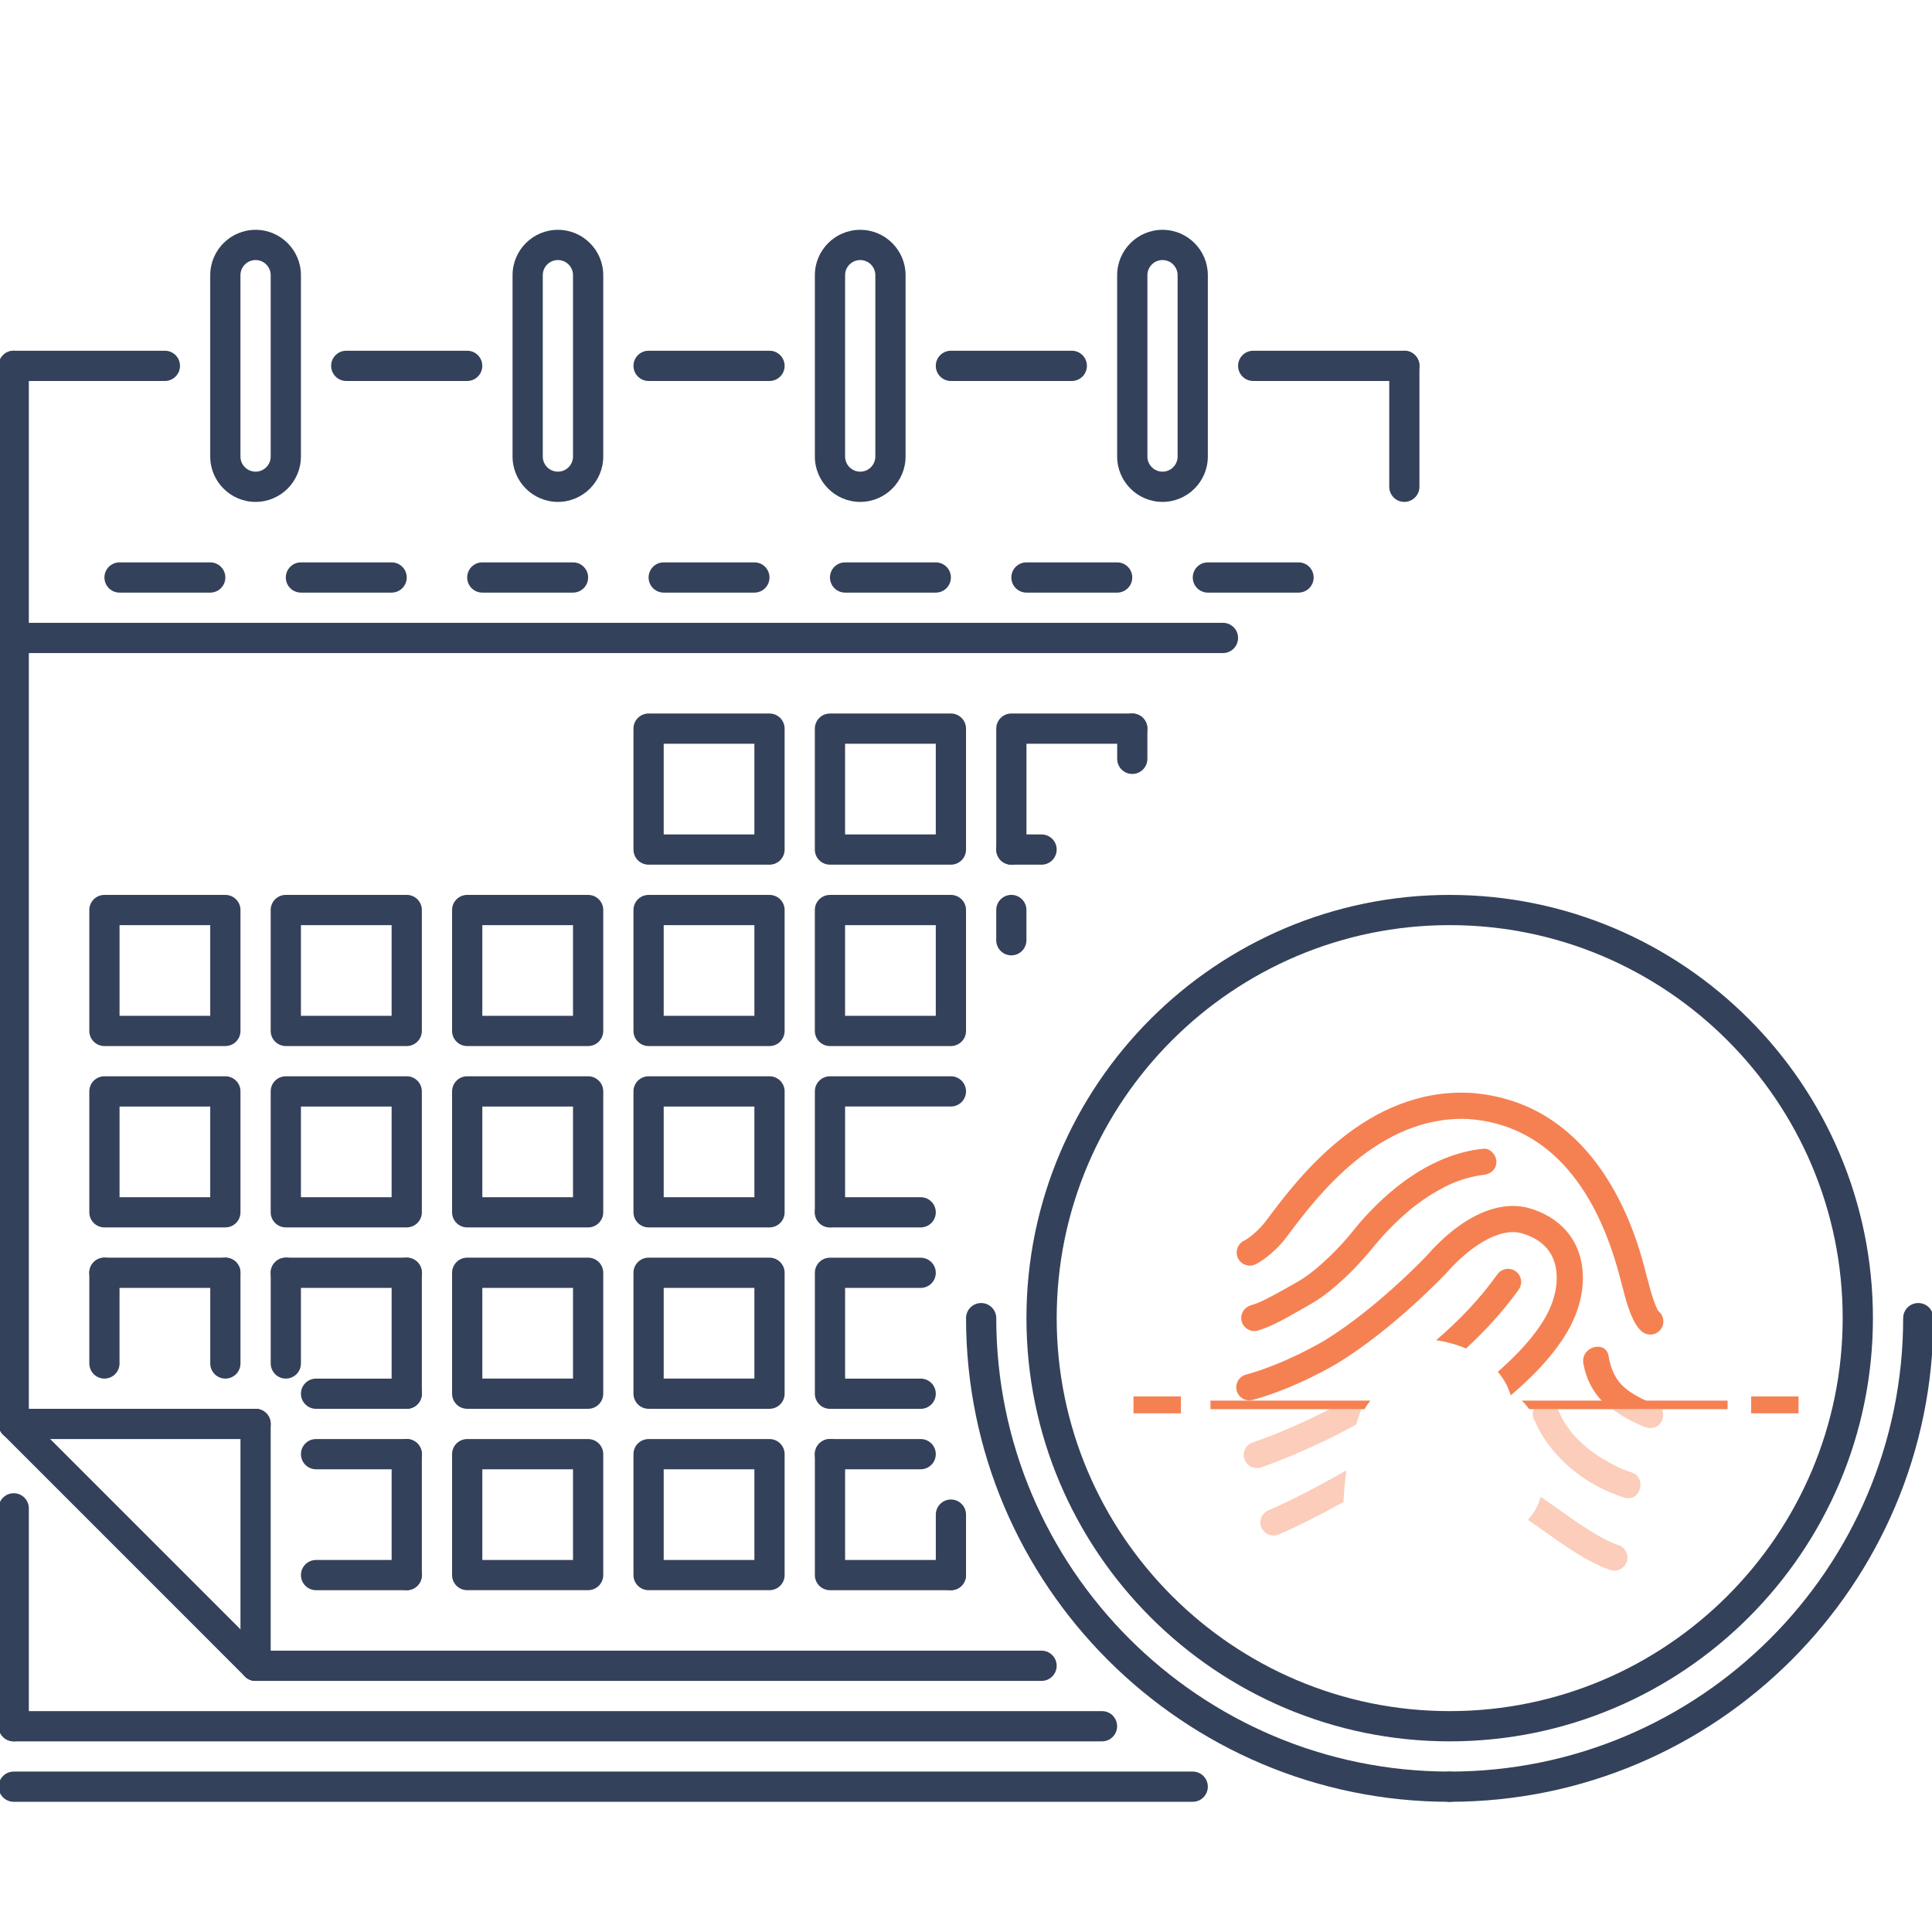 <?xml version="1.0" encoding="utf-8"?>
<!-- Generator: Adobe Illustrator 16.0.3, SVG Export Plug-In . SVG Version: 6.00 Build 0)  -->
<!DOCTYPE svg PUBLIC "-//W3C//DTD SVG 1.1//EN" "http://www.w3.org/Graphics/SVG/1.1/DTD/svg11.dtd">
<svg version="1.1" id="Capa_1" xmlns="http://www.w3.org/2000/svg" xmlns:xlink="http://www.w3.org/1999/xlink" x="0px" y="0px"
	 width="83px" height="83px" viewBox="0 0 83 83" enable-background="new 0 0 83 83" xml:space="preserve">
<g>
	<defs>
		<rect id="SVGID_1_" width="83" height="83"/>
	</defs>
	<clipPath id="SVGID_2_">
		<use xlink:href="#SVGID_1_"  overflow="visible"/>
	</clipPath>
	<g clip-path="url(#SVGID_2_)">
		<defs>
			<rect id="SVGID_3_" width="83" height="83"/>
		</defs>
		<clipPath id="SVGID_4_">
			<use xlink:href="#SVGID_3_"  overflow="visible"/>
		</clipPath>
		<path clip-path="url(#SVGID_4_)" fill="#F58153" d="M53.571,54.358c0.177,0.038,0.341,0.036,0.844-0.351
			c0.225-0.172,0.556-0.462,0.86-0.866l0.132-0.177c1.146-1.521,3.823-5.084,7.692-4.889c3.188,0.231,5.45,2.642,6.538,6.967
			c0.037,0.146,0.061,0.236,0.084,0.307c0.167,0.706,0.444,1.588,0.846,1.879c0.103,0.072,0.215,0.106,0.33,0.106
			c0.175,0,0.348-0.081,0.456-0.233c0.177-0.244,0.13-0.58-0.1-0.767c-0.113-0.146-0.32-0.745-0.445-1.284
			c-0.009-0.032-0.019-0.063-0.031-0.094c-0.01-0.035-0.031-0.117-0.049-0.188c-0.171-0.686-0.63-2.507-1.74-4.219
			c-1.435-2.212-3.39-3.422-5.814-3.599H63.16c-4.467-0.228-7.399,3.673-8.651,5.338l-0.131,0.174
			c-0.344,0.453-0.747,0.735-0.888,0.817c-0.047,0.019-0.092,0.045-0.134,0.075c-0.176,0.133-0.262,0.359-0.215,0.574
			C53.188,54.146,53.356,54.312,53.571,54.358"/>
		<path clip-path="url(#SVGID_4_)" fill="#F58153" d="M67.705,53.511c-0.364-0.76-1.04-1.312-1.958-1.592
			c-1.349-0.411-2.979,0.336-4.476,2.049c-0.019,0.022-2.147,2.263-4.383,3.63c-0.018,0.01-1.654,0.992-3.363,1.457
			c-0.299,0.081-0.475,0.392-0.395,0.69c0.082,0.302,0.392,0.479,0.691,0.396c1.858-0.506,3.576-1.538,3.65-1.582
			c2.425-1.486,4.625-3.827,4.646-3.846c0.907-1.041,2.251-2.039,3.3-1.719c0.617,0.19,1.045,0.524,1.271,0.999
			c0.271,0.568,0.251,1.335-0.058,2.105c-0.344,0.86-1.135,1.829-2.282,2.835c0.137,0.166,0.262,0.345,0.367,0.544
			c0.078,0.152,0.129,0.31,0.191,0.467c1.209-1.03,2.281-2.207,2.769-3.427C68.102,55.456,68.11,54.36,67.705,53.511"/>
		<path clip-path="url(#SVGID_4_)" fill="#F58153" d="M58.606,52.314c-0.257,0.281-0.485,0.584-0.732,0.872
			c-0.324,0.378-0.677,0.733-1.046,1.066c-0.38,0.343-0.688,0.587-1.136,0.844c-0.475,0.272-0.958,0.548-1.451,0.787
			c-0.168,0.083-0.313,0.136-0.505,0.193c-0.293,0.089-0.477,0.393-0.393,0.693c0.078,0.291,0.398,0.482,0.69,0.394
			c0.576-0.173,1.099-0.47,1.619-0.766c0.438-0.25,0.875-0.474,1.277-0.781c0.786-0.598,1.463-1.298,2.086-2.062
			c0.252-0.309,0.522-0.604,0.803-0.886c0.154-0.154,0.313-0.305,0.475-0.45c0.085-0.075,0.171-0.149,0.258-0.223
			c0.044-0.036,0.089-0.073,0.133-0.109c0.014-0.009,0.1-0.078,0.123-0.097c0.392-0.302,0.809-0.566,1.248-0.793
			c0.416-0.215,0.831-0.362,1.337-0.469c0.168-0.035,0.205-0.037,0.329-0.051c0.308-0.031,0.565-0.231,0.565-0.563
			c0-0.283-0.259-0.597-0.565-0.563C61.688,49.563,59.948,50.837,58.606,52.314"/>
		<path clip-path="url(#SVGID_4_)" fill="#F58153" d="M62.98,57.933c0.818-0.756,1.596-1.592,2.264-2.531
			c0.182-0.254,0.123-0.604-0.13-0.787c-0.253-0.182-0.604-0.121-0.786,0.132c-0.764,1.072-1.673,2.007-2.629,2.828
			C62.142,57.644,62.576,57.758,62.98,57.933"/>
		<path clip-path="url(#SVGID_4_)" fill="#F58153" d="M69.836,59.647c-0.436-0.36-0.638-0.836-0.729-1.385
			c-0.118-0.716-1.202-0.41-1.086,0.3c0.116,0.696,0.423,1.24,0.849,1.678h1.987C70.495,60.08,70.139,59.899,69.836,59.647"/>
		<path clip-path="url(#SVGID_4_)" fill="#F58153" d="M58.876,60.171h-6.874v0.368h6.617C58.694,60.41,58.779,60.286,58.876,60.171"
			/>
		<path clip-path="url(#SVGID_4_)" fill="#F58153" d="M65.378,60.171c0.12,0.107,0.217,0.241,0.32,0.368h8.521v-0.368H65.378z"/>
		<rect x="75.23" y="59.992" clip-path="url(#SVGID_4_)" fill="#F58153" width="2.036" height="0.726"/>
		<rect x="48.695" y="59.992" clip-path="url(#SVGID_4_)" fill="#F58153" width="2.038" height="0.726"/>
		<g opacity="0.4" clip-path="url(#SVGID_4_)" enable-background="new    ">
			<g>
				<defs>
					<rect id="SVGID_5_" x="54.147" y="63.169" width="3.693" height="2.798"/>
				</defs>
				<clipPath id="SVGID_6_">
					<use xlink:href="#SVGID_5_"  overflow="visible"/>
				</clipPath>
				<path clip-path="url(#SVGID_6_)" fill="#F58153" d="M57.841,63.169c-1.143,0.648-2.334,1.282-3.352,1.718
					c-0.286,0.12-0.418,0.453-0.297,0.738c0.091,0.213,0.301,0.341,0.519,0.341c0.072,0,0.148-0.014,0.221-0.045
					c0.853-0.363,1.823-0.862,2.783-1.392C57.737,64.071,57.782,63.62,57.841,63.169"/>
			</g>
		</g>
		<g opacity="0.4" clip-path="url(#SVGID_4_)" enable-background="new    ">
			<g>
				<defs>
					<rect id="SVGID_7_" x="53.431" y="60.538" width="5.048" height="2.529"/>
				</defs>
				<clipPath id="SVGID_8_">
					<use xlink:href="#SVGID_7_"  overflow="visible"/>
				</clipPath>
				<path clip-path="url(#SVGID_8_)" fill="#F58153" d="M58.479,60.538h-1.355c-1.552,0.8-2.812,1.263-3.284,1.424
					c-0.023,0.008-0.04,0.015-0.045,0.016c-0.291,0.111-0.437,0.435-0.327,0.726c0.085,0.227,0.3,0.364,0.527,0.364
					c0.063,0,0.129-0.011,0.191-0.033l0.021-0.008c0.554-0.189,2.151-0.782,4.054-1.826C58.328,60.979,58.397,60.759,58.479,60.538"
					/>
			</g>
		</g>
		<g opacity="0.4" clip-path="url(#SVGID_4_)" enable-background="new    ">
			<g>
				<defs>
					<rect id="SVGID_9_" x="65.64" y="64.304" width="4.277" height="3.172"/>
				</defs>
				<clipPath id="SVGID_10_">
					<use xlink:href="#SVGID_9_"  overflow="visible"/>
				</clipPath>
				<path clip-path="url(#SVGID_10_)" fill="#F58153" d="M69.532,66.38c-0.781-0.261-1.736-0.942-2.66-1.598
					c-0.234-0.168-0.457-0.322-0.683-0.479c-0.096,0.361-0.275,0.703-0.549,0.987c0.196,0.136,0.393,0.273,0.58,0.407
					c0.989,0.706,2.015,1.435,2.955,1.748c0.296,0.1,0.614-0.062,0.713-0.356C69.986,66.796,69.826,66.477,69.532,66.38"/>
			</g>
		</g>
		<g opacity="0.4" clip-path="url(#SVGID_4_)" enable-background="new    ">
			<g>
				<defs>
					<rect id="SVGID_11_" x="69.271" y="60.538" width="2.179" height="0.813"/>
				</defs>
				<clipPath id="SVGID_12_">
					<use xlink:href="#SVGID_11_"  overflow="visible"/>
				</clipPath>
				<path clip-path="url(#SVGID_12_)" fill="#F58153" d="M71.396,60.538h-2.125c0.393,0.301,0.849,0.542,1.336,0.747
					c0.283,0.119,0.6,0.088,0.77-0.204C71.466,60.932,71.475,60.711,71.396,60.538"/>
			</g>
		</g>
		<g opacity="0.4" clip-path="url(#SVGID_4_)" enable-background="new    ">
			<g>
				<defs>
					<rect id="SVGID_13_" x="65.846" y="60.539" width="4.63" height="3.826"/>
				</defs>
				<clipPath id="SVGID_14_">
					<use xlink:href="#SVGID_13_"  overflow="visible"/>
				</clipPath>
				<path clip-path="url(#SVGID_14_)" fill="#F58153" d="M70.081,63.252c-0.422-0.13-0.743-0.296-1.19-0.56
					c-0.819-0.485-1.568-1.187-1.931-2.082c-0.01-0.024-0.022-0.047-0.033-0.072h-1.028c-0.055,0.117-0.073,0.248-0.024,0.37
					c0.673,1.655,2.213,2.906,3.909,3.43C70.479,64.553,70.773,63.465,70.081,63.252"/>
			</g>
		</g>
		<path clip-path="url(#SVGID_4_)" fill="#34415A" d="M44.747,70.914H10.98c-0.359,0-0.649,0.29-0.649,0.648
			c0,0.359,0.29,0.65,0.649,0.65h33.767c0.358,0,0.648-0.291,0.648-0.65C45.396,71.204,45.105,70.914,44.747,70.914"/>
		<path clip-path="url(#SVGID_4_)" fill="#34415A" d="M0.59,15.068c-0.359,0-0.649,0.291-0.649,0.649v45.457
			c0,0.358,0.29,0.648,0.649,0.648s0.649-0.29,0.649-0.648V15.717C1.239,15.358,0.949,15.068,0.59,15.068"/>
		<path clip-path="url(#SVGID_4_)" fill="#34415A" d="M7.084,15.068H0.59c-0.358,0-0.649,0.29-0.649,0.649s0.291,0.65,0.649,0.65
			h6.494c0.359,0,0.649-0.291,0.649-0.65S7.443,15.068,7.084,15.068"/>
		<path clip-path="url(#SVGID_4_)" fill="#34415A" d="M60.331,15.068h-6.492c-0.359,0-0.65,0.29-0.65,0.649s0.291,0.65,0.65,0.65
			h6.492c0.359,0,0.649-0.291,0.649-0.65S60.69,15.068,60.331,15.068"/>
		<path clip-path="url(#SVGID_4_)" fill="#34415A" d="M60.331,15.068c-0.358,0-0.648,0.291-0.648,0.649v5.195
			c0,0.359,0.29,0.65,0.648,0.65c0.359,0,0.649-0.291,0.649-0.65v-5.195C60.98,15.358,60.69,15.068,60.331,15.068"/>
		<path clip-path="url(#SVGID_4_)" fill="#34415A" d="M52.539,26.757H0.59c-0.359,0-0.649,0.29-0.649,0.649
			c0,0.359,0.29,0.65,0.649,0.65h51.949c0.359,0,0.649-0.291,0.649-0.65C53.188,27.047,52.898,26.757,52.539,26.757"/>
		<path clip-path="url(#SVGID_4_)" fill="#34415A" d="M33.059,30.653h-5.195c-0.359,0-0.65,0.291-0.65,0.65v5.194
			c0,0.359,0.291,0.65,0.65,0.65h5.195c0.358,0,0.649-0.291,0.649-0.649v-5.195C33.708,30.944,33.417,30.653,33.059,30.653
			 M32.409,35.848h-3.896v-3.896h3.896V35.848z"/>
		<path clip-path="url(#SVGID_4_)" fill="#34415A" d="M40.851,30.653h-5.195c-0.359,0-0.65,0.291-0.65,0.65v5.194
			c0,0.359,0.291,0.65,0.65,0.65h5.195c0.359,0,0.65-0.291,0.65-0.649v-5.195C41.501,30.944,41.21,30.653,40.851,30.653
			 M40.202,35.848h-3.897v-3.896h3.897V35.848z"/>
		<path clip-path="url(#SVGID_4_)" fill="#34415A" d="M48.644,30.653h-5.195c-0.359,0-0.649,0.29-0.649,0.649v5.195
			c0,0.359,0.29,0.65,0.649,0.65c0.358,0,0.649-0.291,0.649-0.65v-4.545h4.546c0.358,0,0.648-0.291,0.648-0.65
			S49.002,30.653,48.644,30.653"/>
		<path clip-path="url(#SVGID_4_)" fill="#34415A" d="M9.682,38.446H4.486c-0.359,0-0.649,0.29-0.649,0.649v5.195
			c0,0.359,0.29,0.649,0.649,0.649h5.195c0.359,0,0.65-0.29,0.65-0.649v-5.195C10.331,38.736,10.04,38.446,9.682,38.446
			 M9.032,43.64H5.136v-3.896h3.896V43.64z"/>
		<path clip-path="url(#SVGID_4_)" fill="#34415A" d="M17.473,38.445h-5.194c-0.359,0-0.65,0.291-0.65,0.65v5.194
			c0,0.359,0.291,0.65,0.65,0.65h5.194c0.359,0,0.65-0.291,0.65-0.65v-5.194C18.124,38.736,17.833,38.445,17.473,38.445
			 M16.824,43.641h-3.896v-3.896h3.896V43.641z"/>
		<path clip-path="url(#SVGID_4_)" fill="#34415A" d="M25.266,38.446h-5.195c-0.359,0-0.649,0.29-0.649,0.649v5.195
			c0,0.359,0.29,0.649,0.649,0.649h5.195c0.359,0,0.649-0.29,0.65-0.649v-5.195C25.916,38.736,25.625,38.446,25.266,38.446
			 M24.617,43.64h-3.896v-3.896h3.896V43.64z"/>
		<path clip-path="url(#SVGID_4_)" fill="#34415A" d="M33.059,38.446h-5.195c-0.359,0-0.65,0.29-0.65,0.649v5.195
			c0,0.359,0.291,0.649,0.65,0.649h5.195c0.358,0,0.649-0.29,0.649-0.649v-5.195C33.708,38.736,33.417,38.446,33.059,38.446
			 M32.409,43.64h-3.896v-3.896h3.896V43.64z"/>
		<path clip-path="url(#SVGID_4_)" fill="#34415A" d="M40.851,38.446h-5.195c-0.359,0-0.65,0.29-0.65,0.649v5.195
			c0,0.359,0.291,0.649,0.65,0.649h5.195c0.359,0,0.65-0.29,0.65-0.649v-5.195C41.501,38.736,41.21,38.446,40.851,38.446
			 M40.202,43.64h-3.897v-3.896h3.897V43.64z"/>
		<path clip-path="url(#SVGID_4_)" fill="#34415A" d="M43.448,38.445c-0.359,0-0.649,0.291-0.649,0.649v1.299
			c0,0.359,0.29,0.65,0.649,0.65c0.358,0,0.648-0.291,0.648-0.65v-1.299C44.097,38.735,43.807,38.445,43.448,38.445"/>
		<path clip-path="url(#SVGID_4_)" fill="#34415A" d="M9.682,46.238H4.486c-0.359,0-0.649,0.29-0.649,0.648v5.195
			c0,0.359,0.29,0.649,0.649,0.649h5.195c0.359,0,0.65-0.29,0.65-0.649v-5.195C10.331,46.528,10.04,46.238,9.682,46.238
			 M9.032,51.433H5.136v-3.896h3.896V51.433z"/>
		<path clip-path="url(#SVGID_4_)" fill="#34415A" d="M17.473,46.238h-5.194c-0.359,0-0.65,0.29-0.65,0.649v5.194
			c0,0.358,0.291,0.649,0.65,0.649h5.194c0.359,0,0.65-0.291,0.65-0.649v-5.194C18.124,46.528,17.833,46.238,17.473,46.238
			 M16.824,51.433h-3.896v-3.896h3.896V51.433z"/>
		<path clip-path="url(#SVGID_4_)" fill="#34415A" d="M25.266,46.238h-5.195c-0.359,0-0.649,0.29-0.649,0.648v5.195
			c0,0.359,0.29,0.649,0.649,0.649h5.195c0.359,0,0.649-0.29,0.65-0.649v-5.195C25.916,46.528,25.625,46.238,25.266,46.238
			 M24.617,51.433h-3.896v-3.896h3.896V51.433z"/>
		<path clip-path="url(#SVGID_4_)" fill="#34415A" d="M33.059,46.238h-5.195c-0.359,0-0.65,0.29-0.65,0.648v5.195
			c0,0.359,0.291,0.649,0.65,0.649h5.195c0.358,0,0.649-0.29,0.649-0.649v-5.195C33.708,46.528,33.417,46.238,33.059,46.238
			 M32.409,51.433h-3.896v-3.896h3.896V51.433z"/>
		<path clip-path="url(#SVGID_4_)" fill="#34415A" d="M40.852,46.238h-5.196c-0.359,0-0.649,0.29-0.649,0.648v5.195
			c0,0.358,0.291,0.648,0.649,0.648c0.359,0,0.65-0.29,0.65-0.648v-4.545h4.546c0.359,0,0.649-0.291,0.649-0.65
			C41.501,46.528,41.211,46.238,40.852,46.238"/>
		<path clip-path="url(#SVGID_4_)" fill="#34415A" d="M25.266,54.03h-5.195c-0.359,0-0.649,0.291-0.649,0.649v5.194
			c0,0.359,0.29,0.65,0.649,0.65h5.195c0.359,0,0.649-0.291,0.65-0.65V54.68C25.916,54.321,25.625,54.03,25.266,54.03
			 M24.617,59.225h-3.896v-3.896h3.896V59.225z"/>
		<path clip-path="url(#SVGID_4_)" fill="#34415A" d="M33.059,54.03h-5.195c-0.359,0-0.65,0.291-0.65,0.649v5.194
			c0,0.359,0.291,0.65,0.65,0.65h5.195c0.358,0,0.649-0.291,0.649-0.65V54.68C33.708,54.321,33.417,54.03,33.059,54.03
			 M32.409,59.225h-3.896v-3.896h3.896V59.225z"/>
		<path clip-path="url(#SVGID_4_)" fill="#34415A" d="M39.553,59.226h-3.247v-3.896h3.247c0.359,0,0.649-0.291,0.649-0.648
			c0-0.359-0.29-0.65-0.649-0.65h-3.897c-0.359,0-0.649,0.291-0.649,0.65v5.193c0,0.359,0.291,0.65,0.649,0.65h3.897
			c0.359,0,0.649-0.291,0.649-0.65C40.202,59.516,39.912,59.226,39.553,59.226"/>
		<path clip-path="url(#SVGID_4_)" fill="#34415A" d="M25.266,61.823h-5.195c-0.359,0-0.649,0.29-0.649,0.648v5.195
			c0,0.359,0.29,0.649,0.649,0.649h5.195c0.359,0,0.649-0.29,0.65-0.649v-5.195C25.916,62.113,25.625,61.823,25.266,61.823
			 M24.617,67.018h-3.896v-3.896h3.896V67.018z"/>
		<path clip-path="url(#SVGID_4_)" fill="#34415A" d="M33.059,61.823h-5.195c-0.359,0-0.65,0.29-0.65,0.648v5.195
			c0,0.359,0.291,0.649,0.65,0.649h5.195c0.358,0,0.649-0.29,0.649-0.649v-5.195C33.708,62.113,33.417,61.823,33.059,61.823
			 M32.409,67.018h-3.896v-3.896h3.896V67.018z"/>
		<path clip-path="url(#SVGID_4_)" fill="#34415A" d="M40.852,67.018h-4.546v-4.546c0-0.358-0.291-0.649-0.65-0.649
			c-0.359,0-0.649,0.291-0.649,0.649v5.195c0,0.358,0.291,0.649,0.649,0.649h5.196c0.359,0,0.649-0.291,0.649-0.649
			C41.501,67.308,41.211,67.018,40.852,67.018"/>
		<path clip-path="url(#SVGID_4_)" fill="#34415A" d="M47.345,73.511H0.59c-0.359,0-0.65,0.29-0.65,0.649s0.291,0.65,0.65,0.65
			h46.754c0.358,0,0.648-0.291,0.648-0.65S47.703,73.511,47.345,73.511"/>
		<path clip-path="url(#SVGID_4_)" fill="#34415A" d="M51.24,76.108H0.59c-0.359,0-0.65,0.29-0.65,0.649s0.291,0.649,0.65,0.649
			h50.65c0.359,0,0.649-0.29,0.649-0.649S51.6,76.108,51.24,76.108"/>
		<path clip-path="url(#SVGID_4_)" fill="#34415A" d="M11.439,71.104l-10.39-10.39c-0.253-0.253-0.664-0.253-0.918,0
			c-0.254,0.254-0.254,0.665,0,0.918l10.39,10.391c0.127,0.127,0.293,0.189,0.459,0.189s0.332-0.063,0.459-0.189
			C11.693,71.769,11.693,71.358,11.439,71.104"/>
		<path clip-path="url(#SVGID_4_)" fill="#34415A" d="M10.98,60.523c-0.359,0-0.649,0.29-0.649,0.649v10.39
			c0,0.359,0.29,0.649,0.649,0.649s0.649-0.29,0.649-0.649v-10.39C11.629,60.813,11.339,60.523,10.98,60.523"/>
		<path clip-path="url(#SVGID_4_)" fill="#34415A" d="M10.98,60.523H0.59c-0.359,0-0.649,0.29-0.649,0.649s0.29,0.65,0.649,0.65
			h10.39c0.359,0,0.649-0.291,0.649-0.65S11.339,60.523,10.98,60.523"/>
		<path clip-path="url(#SVGID_4_)" fill="#34415A" d="M0.59,64.15c-0.359,0-0.649,0.29-0.649,0.648v9.362
			c0,0.358,0.29,0.649,0.649,0.649s0.649-0.291,0.649-0.649v-9.362C1.239,64.44,0.949,64.15,0.59,64.15"/>
		<path clip-path="url(#SVGID_4_)" fill="#34415A" d="M9.682,54.03H4.486c-0.359,0-0.65,0.29-0.65,0.649
			c0,0.358,0.291,0.649,0.65,0.649h5.195c0.359,0,0.649-0.291,0.649-0.649C10.331,54.32,10.041,54.03,9.682,54.03"/>
		<path clip-path="url(#SVGID_4_)" fill="#34415A" d="M9.682,54.03c-0.359,0-0.649,0.29-0.649,0.649v3.896
			c0,0.359,0.29,0.65,0.649,0.65c0.359,0,0.649-0.291,0.649-0.65V54.68C10.331,54.32,10.041,54.03,9.682,54.03"/>
		<path clip-path="url(#SVGID_4_)" fill="#34415A" d="M4.486,54.03c-0.359,0-0.649,0.29-0.649,0.649v3.896
			c0,0.359,0.29,0.65,0.649,0.65s0.649-0.291,0.649-0.65V54.68C5.135,54.32,4.845,54.03,4.486,54.03"/>
		<path clip-path="url(#SVGID_4_)" fill="#34415A" d="M12.279,54.03c-0.359,0-0.649,0.29-0.649,0.649v3.896
			c0,0.359,0.29,0.65,0.649,0.65s0.649-0.291,0.649-0.65V54.68C12.928,54.32,12.638,54.03,12.279,54.03"/>
		<path clip-path="url(#SVGID_4_)" fill="#34415A" d="M17.474,54.03h-5.195c-0.359,0-0.649,0.29-0.649,0.649
			c0,0.358,0.29,0.649,0.649,0.649h5.195c0.359,0,0.649-0.291,0.649-0.649C18.123,54.32,17.833,54.03,17.474,54.03"/>
		<path clip-path="url(#SVGID_4_)" fill="#34415A" d="M17.474,54.03c-0.359,0-0.649,0.29-0.649,0.649v5.194
			c0,0.359,0.29,0.649,0.649,0.649s0.649-0.29,0.649-0.649V54.68C18.123,54.32,17.833,54.03,17.474,54.03"/>
		<path clip-path="url(#SVGID_4_)" fill="#34415A" d="M17.474,59.226h-3.896c-0.359,0-0.649,0.29-0.649,0.648
			c0,0.359,0.29,0.65,0.649,0.65h3.896c0.359,0,0.65-0.291,0.65-0.65C18.123,59.516,17.833,59.226,17.474,59.226"/>
		<path clip-path="url(#SVGID_4_)" fill="#34415A" d="M17.474,61.822c-0.359,0-0.649,0.29-0.649,0.649v5.195
			c0,0.358,0.29,0.648,0.649,0.648s0.649-0.29,0.649-0.648v-5.195C18.123,62.112,17.833,61.822,17.474,61.822"/>
		<path clip-path="url(#SVGID_4_)" fill="#34415A" d="M17.474,67.018h-3.896c-0.359,0-0.649,0.29-0.649,0.649
			c0,0.358,0.29,0.649,0.649,0.649h3.896c0.359,0,0.65-0.291,0.65-0.649C18.124,67.308,17.833,67.018,17.474,67.018"/>
		<path clip-path="url(#SVGID_4_)" fill="#34415A" d="M17.474,61.822h-3.896c-0.359,0-0.649,0.29-0.649,0.649s0.29,0.65,0.649,0.65
			h3.896c0.359,0,0.65-0.291,0.65-0.65C18.123,62.112,17.833,61.822,17.474,61.822"/>
		<path clip-path="url(#SVGID_4_)" fill="#34415A" d="M9.032,24.16H5.136c-0.359,0-0.65,0.29-0.65,0.649s0.291,0.65,0.65,0.65h3.896
			c0.359,0,0.649-0.291,0.649-0.65S9.391,24.16,9.032,24.16"/>
		<path clip-path="url(#SVGID_4_)" fill="#34415A" d="M16.824,24.16h-3.896c-0.359,0-0.649,0.29-0.649,0.649s0.29,0.65,0.649,0.65
			h3.896c0.359,0,0.65-0.291,0.65-0.65C17.473,24.45,17.183,24.16,16.824,24.16"/>
		<path clip-path="url(#SVGID_4_)" fill="#34415A" d="M24.617,24.16h-3.896c-0.359,0-0.65,0.29-0.65,0.649s0.291,0.65,0.65,0.65
			h3.896c0.359,0,0.649-0.291,0.649-0.65S24.976,24.16,24.617,24.16"/>
		<path clip-path="url(#SVGID_4_)" fill="#34415A" d="M32.409,24.16h-3.896c-0.359,0-0.649,0.29-0.649,0.649s0.29,0.65,0.649,0.65
			h3.896c0.359,0,0.649-0.291,0.649-0.65S32.768,24.16,32.409,24.16"/>
		<path clip-path="url(#SVGID_4_)" fill="#34415A" d="M40.202,24.16h-3.896c-0.359,0-0.65,0.29-0.65,0.649s0.291,0.65,0.65,0.65
			h3.896c0.359,0,0.649-0.291,0.649-0.65S40.561,24.16,40.202,24.16"/>
		<path clip-path="url(#SVGID_4_)" fill="#34415A" d="M47.993,24.16h-3.896c-0.359,0-0.649,0.29-0.649,0.649s0.29,0.65,0.649,0.65
			h3.896c0.359,0,0.649-0.291,0.649-0.65S48.353,24.16,47.993,24.16"/>
		<path clip-path="url(#SVGID_4_)" fill="#34415A" d="M55.786,24.16H51.89c-0.358,0-0.648,0.29-0.648,0.649s0.29,0.65,0.648,0.65
			h3.896c0.359,0,0.649-0.291,0.649-0.65S56.146,24.16,55.786,24.16"/>
		<path clip-path="url(#SVGID_4_)" fill="#34415A" d="M10.98,9.873c-1.075,0-1.948,0.874-1.948,1.949v7.792
			c0,1.074,0.873,1.948,1.948,1.948c1.074,0,1.948-0.874,1.948-1.948v-7.792C12.928,10.747,12.054,9.873,10.98,9.873 M11.629,19.614
			c0,0.358-0.291,0.649-0.649,0.649c-0.359,0-0.65-0.291-0.65-0.649v-7.792c0-0.359,0.291-0.65,0.65-0.65
			c0.358,0,0.649,0.291,0.649,0.65V19.614z"/>
		<path clip-path="url(#SVGID_4_)" fill="#34415A" d="M23.968,9.873c-1.075,0-1.948,0.874-1.948,1.949v7.792
			c0,1.074,0.873,1.948,1.948,1.948c1.074,0,1.948-0.874,1.948-1.948v-7.792C25.916,10.747,25.042,9.873,23.968,9.873
			 M24.617,19.614c0,0.358-0.291,0.649-0.649,0.649c-0.359,0-0.65-0.291-0.65-0.649v-7.792c0-0.359,0.291-0.65,0.65-0.65
			c0.358,0,0.649,0.291,0.649,0.65V19.614z"/>
		<path clip-path="url(#SVGID_4_)" fill="#34415A" d="M36.956,9.873c-1.075,0-1.949,0.874-1.949,1.949v7.792
			c0,1.074,0.874,1.948,1.949,1.948c1.074,0,1.948-0.874,1.948-1.948v-7.792C38.904,10.747,38.03,9.873,36.956,9.873 M37.605,19.614
			c0,0.358-0.291,0.649-0.649,0.649c-0.359,0-0.65-0.291-0.65-0.649v-7.792c0-0.359,0.291-0.65,0.65-0.65
			c0.358,0,0.649,0.291,0.649,0.65V19.614z"/>
		<path clip-path="url(#SVGID_4_)" fill="#34415A" d="M49.942,9.873c-1.074,0-1.948,0.874-1.948,1.949v7.792
			c0,1.074,0.874,1.948,1.948,1.948c1.073,0,1.947-0.874,1.947-1.948v-7.792C51.89,10.747,51.016,9.873,49.942,9.873 M50.591,19.614
			c0,0.358-0.292,0.649-0.648,0.649c-0.358,0-0.65-0.291-0.65-0.649v-7.792c0-0.359,0.292-0.65,0.65-0.65
			c0.356,0,0.648,0.291,0.648,0.65V19.614z"/>
		<path clip-path="url(#SVGID_4_)" fill="#34415A" d="M20.071,15.068h-5.195c-0.359,0-0.65,0.29-0.65,0.649s0.291,0.65,0.65,0.65
			h5.195c0.359,0,0.649-0.291,0.649-0.65S20.43,15.068,20.071,15.068"/>
		<path clip-path="url(#SVGID_4_)" fill="#34415A" d="M33.059,15.068h-5.195c-0.359,0-0.649,0.29-0.649,0.649s0.29,0.65,0.649,0.65
			h5.195c0.359,0,0.649-0.291,0.649-0.65S33.417,15.068,33.059,15.068"/>
		<path clip-path="url(#SVGID_4_)" fill="#34415A" d="M46.046,15.068h-5.194c-0.359,0-0.65,0.29-0.65,0.649s0.291,0.65,0.65,0.65
			h5.194c0.359,0,0.648-0.291,0.648-0.65S46.405,15.068,46.046,15.068"/>
		<path clip-path="url(#SVGID_4_)" fill="#34415A" d="M82.41,55.979c-0.359,0-0.649,0.29-0.649,0.648
			c0,10.743-8.739,19.481-19.481,19.481c-0.358,0-0.649,0.291-0.649,0.65c0,0.357,0.291,0.648,0.649,0.648
			c11.458,0,20.78-9.322,20.779-20.78C83.059,56.269,82.769,55.979,82.41,55.979"/>
		<path clip-path="url(#SVGID_4_)" fill="#34415A" d="M62.28,76.108c-10.741,0-19.48-8.738-19.48-19.48
			c0-0.359-0.291-0.649-0.65-0.649c-0.358,0-0.648,0.29-0.648,0.649c0,11.458,9.321,20.779,20.779,20.779
			c0.358,0,0.648-0.29,0.648-0.649S62.639,76.108,62.28,76.108"/>
		<path clip-path="url(#SVGID_4_)" fill="#34415A" d="M62.28,38.446c-10.026,0-18.183,8.156-18.183,18.182S52.254,74.81,62.28,74.81
			c10.024,0,18.182-8.155,18.182-18.182S72.305,38.446,62.28,38.446 M62.28,73.511c-9.31,0-16.884-7.574-16.884-16.883
			s7.574-16.884,16.884-16.884c9.309,0,16.883,7.575,16.883,16.884S71.589,73.511,62.28,73.511"/>
		<path clip-path="url(#SVGID_4_)" fill="#34415A" d="M39.553,51.433h-3.897c-0.359,0-0.649,0.29-0.649,0.649
			c0,0.358,0.291,0.649,0.649,0.649h3.897c0.359,0,0.649-0.291,0.649-0.649C40.202,51.723,39.912,51.433,39.553,51.433"/>
		<path clip-path="url(#SVGID_4_)" fill="#34415A" d="M48.644,30.653c-0.359,0-0.649,0.29-0.649,0.649v1.299
			c0,0.359,0.29,0.649,0.649,0.649c0.358,0,0.648-0.29,0.648-0.649v-1.299C49.292,30.943,49.002,30.653,48.644,30.653"/>
		<path clip-path="url(#SVGID_4_)" fill="#34415A" d="M44.747,35.848h-1.299c-0.359,0-0.649,0.29-0.649,0.649
			c0,0.359,0.29,0.65,0.649,0.65h1.299c0.358,0,0.648-0.291,0.648-0.65C45.396,36.138,45.105,35.848,44.747,35.848"/>
		<path clip-path="url(#SVGID_4_)" fill="#34415A" d="M40.852,64.42c-0.359,0-0.649,0.29-0.649,0.649v2.598
			c0,0.359,0.29,0.649,0.649,0.649c0.359,0,0.649-0.29,0.649-0.649v-2.598C41.501,64.71,41.211,64.42,40.852,64.42"/>
		<path clip-path="url(#SVGID_4_)" fill="#34415A" d="M39.553,61.822h-3.897c-0.359,0-0.649,0.29-0.649,0.649s0.291,0.65,0.649,0.65
			h3.897c0.359,0,0.649-0.291,0.649-0.65S39.912,61.822,39.553,61.822"/>
	</g>
</g>
</svg>
